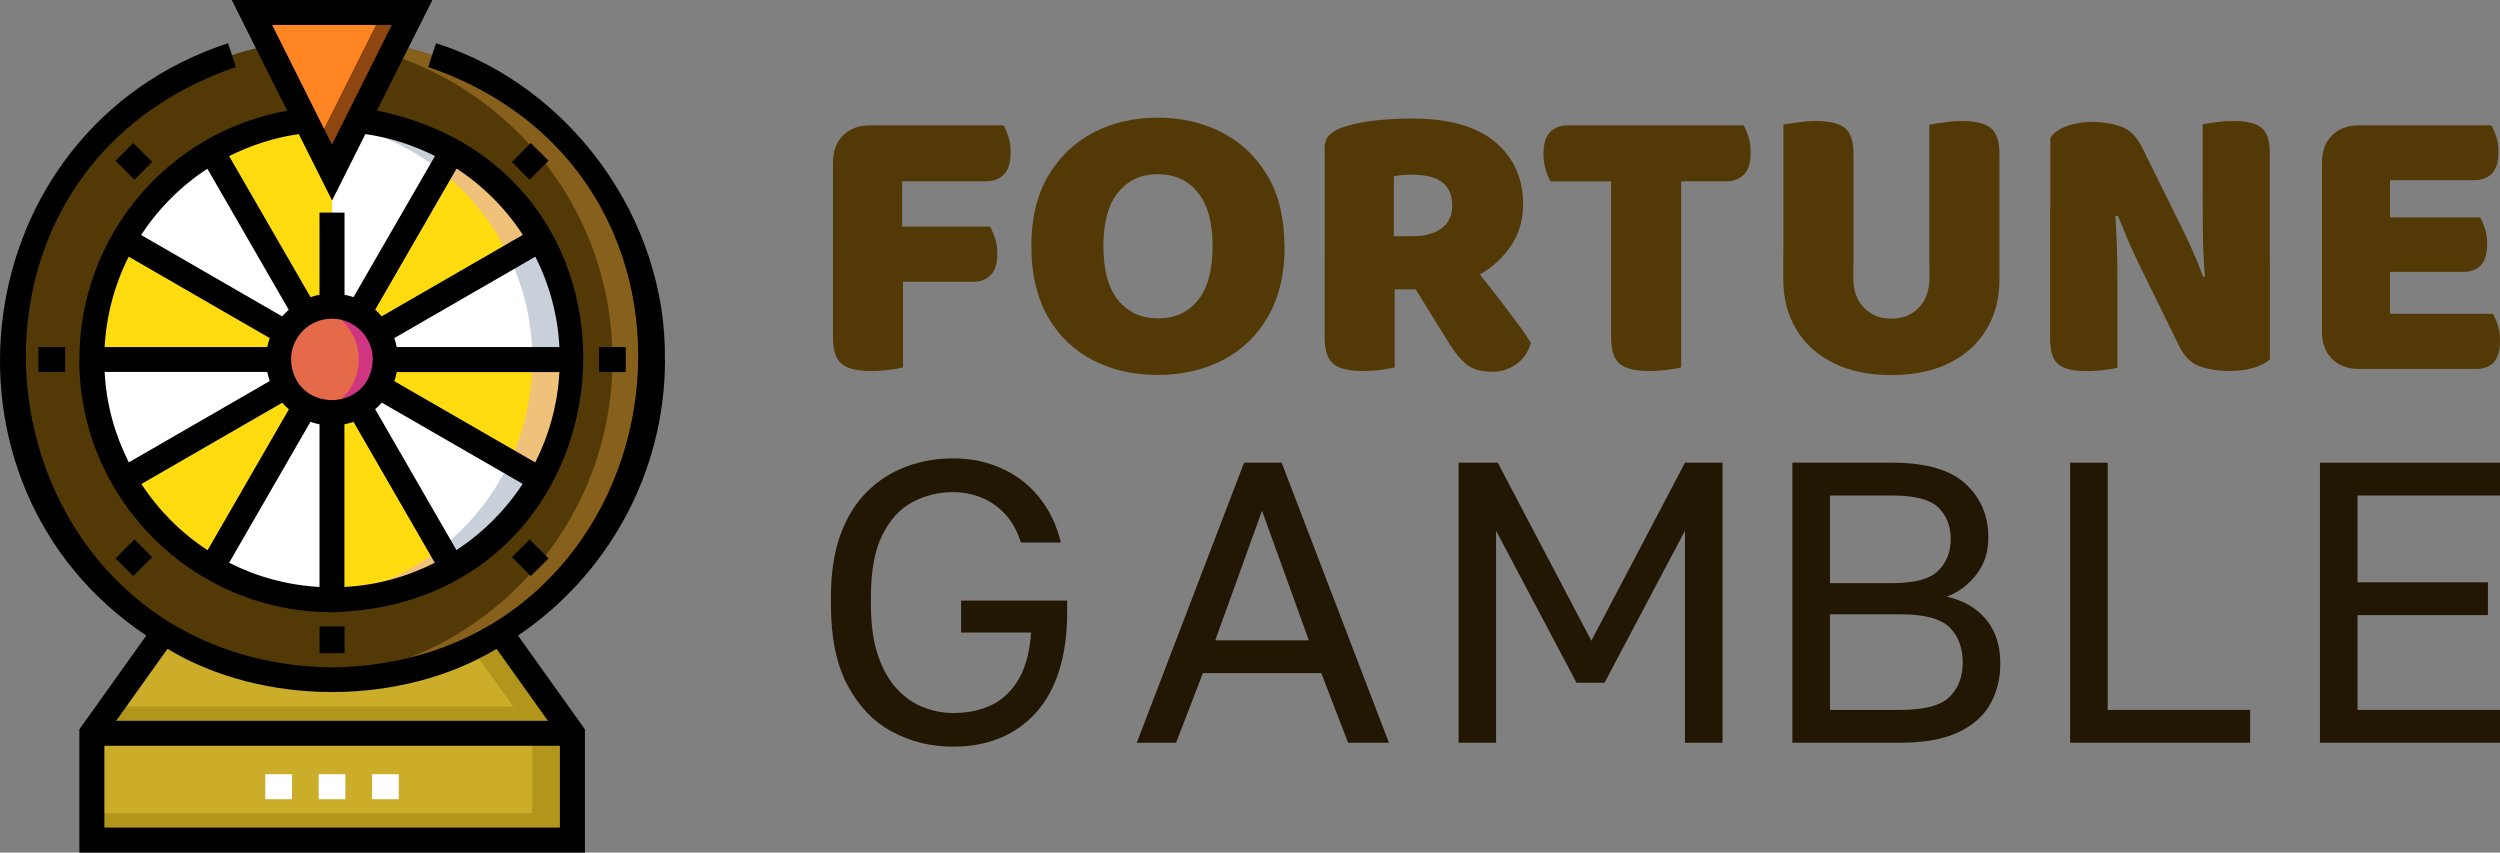 <?xml version="1.0" encoding="UTF-8"?>
<svg id="Layer_2" data-name="Layer 2" xmlns="http://www.w3.org/2000/svg" viewBox="0 0 208.83 71.22">
  <rect x="0" y="0" width="208.83" height="71.22" fill="#808080" stroke="none"/>
  <defs>
    <style>
      .cls-1 {
        fill: #87601b;
      }

      .cls-1, .cls-2, .cls-3, .cls-4, .cls-5, .cls-6, .cls-7, .cls-8, .cls-9, .cls-10, .cls-11, .cls-12, .cls-13, .cls-14 {
        stroke-width: 0px;
      }

      .cls-2 {
        fill: #d03582;
      }

      .cls-3 {
        fill: #ff8622;
      }

      .cls-5 {
        fill: #b2951b;
      }

      .cls-6 {
        fill: #211703;
      }

      .cls-7 {
        fill: #ccad29;
      }

      .cls-8 {
        fill: #c8d1da;
      }

      .cls-9 {
        fill: #fff;
      }

      .cls-10 {
        fill: #efc17a;
      }

      .cls-11 {
        fill: #ffdc10;
      }

      .cls-12 {
        fill: #e46a4a;
      }

      .cls-13 {
        fill: #523906;
      }

      .cls-14 {
        fill: #8e4610;
      }
    </style>
  </defs>
  <g id="Layer_2-2" data-name="Layer 2">
    <g>
      <path class="cls-7" d="m7.67,61.25h40.14v8.92H7.67v-8.92Z"/>
      <g>
        <path class="cls-9" d="m22.16,64.67h2.23v2.09h-2.23v-2.09Z"/>
        <path class="cls-9" d="m26.62,64.67h2.23v2.09h-2.23v-2.09Z"/>
        <path class="cls-9" d="m31.08,64.67h2.23v2.09h-2.23v-2.09Z"/>
      </g>
      <path class="cls-5" d="m7.67,67.94h40.14v2.23H7.67v-2.23Z"/>
      <path class="cls-5" d="m44.46,61.25h3.34v8.92h-3.34v-8.92Z"/>
      <path class="cls-7" d="m47.81,61.25l-11.15-15.61h-17.84l-11.15,15.61"/>
      <path class="cls-5" d="m9.26,59.02l-1.59,2.23h40.14l-1.59-2.23H9.26Z"/>
      <path class="cls-5" d="m36.66,45.64h-3.34l11.15,15.61h3.34l-11.15-15.61Z"/>
      <circle class="cls-13" cx="27.74" cy="30.03" r="26.76"/>
      <circle class="cls-9" cx="27.74" cy="30.03" r="20.07"/>
      <path class="cls-8" d="m27.74,9.97c-.56,0-1.12.02-1.67.07,10.3.85,18.4,9.48,18.4,20s-8.1,19.15-18.4,20c.55.05,1.11.07,1.67.07,11.08,0,20.07-8.99,20.07-20.07s-8.99-20.07-20.07-20.07Z"/>
      <path class="cls-1" d="m27.74,3.28c-.56,0-1.12.02-1.67.05,14,.86,25.09,12.49,25.09,26.71s-11.09,25.84-25.09,26.71c.55.03,1.11.05,1.67.05,14.78,0,26.76-11.98,26.76-26.76S42.52,3.28,27.74,3.28Z"/>
      <path class="cls-11" d="m27.74,30.03l17.38,10.04c1.71-2.95,2.69-6.38,2.69-10.04h-20.07Z"/>
      <path class="cls-11" d="m27.74,30.03l17.38-10.04c-1.76-3.05-4.3-5.58-7.35-7.35l-10.04,17.38Z"/>
      <path class="cls-11" d="m27.74,30.03v20.07c3.66,0,7.08-.98,10.04-2.69l-10.04-17.38Z"/>
      <path class="cls-10" d="m47.81,30.03h-3.34c0,3.06-.69,5.96-1.91,8.55l2.57,1.48c1.71-2.95,2.69-6.38,2.69-10.04h0Z"/>
      <path class="cls-10" d="m42.55,21.48l2.57-1.48c-1.76-3.05-4.3-5.58-7.35-7.35l-.94,1.63c2.42,1.91,4.39,4.38,5.72,7.2Z"/>
      <path class="cls-10" d="m27.74,50.1c3.66,0,7.08-.98,10.04-2.69l-.94-1.63c-2.59,2.05-5.7,3.47-9.09,4.04v.28Z"/>
      <path class="cls-11" d="m10.36,40.07c1.76,3.05,4.3,5.58,7.35,7.35l10.04-17.38-17.38,10.04Z"/>
      <path class="cls-11" d="m27.74,9.97c-3.66,0-7.08.98-10.04,2.69l10.04,17.38V9.97Z"/>
      <path class="cls-11" d="m27.74,30.03l-17.38-10.04c-1.71,2.95-2.69,6.38-2.69,10.04h20.07Z"/>
      <g>
        <path class="cls-3" d="m21.05,1.05l6.69,13.38,6.69-13.38h-13.38Z"/>
        <path class="cls-14" d="m31.92,1.05l-5.44,10.87,1.25,2.51,6.69-13.38h-2.51Z"/>
      </g>
      <circle class="cls-12" cx="27.74" cy="30.03" r="4.46"/>
      <path class="cls-2" d="m27.74,25.57c-.38,0-.76.05-1.11.14,1.92.5,3.34,2.24,3.34,4.32s-1.42,3.82-3.34,4.32c.36.09.73.14,1.11.14,2.46,0,4.46-2,4.46-4.46s-2-4.46-4.46-4.46Z"/>
      <g>
        <path class="cls-4" d="m55.54,30.03c.16-11.77-7.92-22.88-19.12-26.42l-.65,1.99c27.5,9.42,21.04,49.75-8.04,50.15C-1.34,55.34-7.79,15.02,19.7,5.6l-.65-1.99C-2.98,10.85-6.76,40.41,12.22,53.09l-5.59,7.83v10.3h42.23v-10.3l-5.59-7.83c7.4-5,12.28-13.47,12.28-23.06ZM8.72,69.13v-6.83h38.05v6.83H8.72Zm37.06-8.92H9.7l4.29-6.01c7.99,4.81,19.5,4.81,27.49,0l4.29,6.01Z"/>
        <path class="cls-4" d="m3.21,28.99h2.23v2.09h-2.23v-2.09Z"/>
        <path class="cls-4" d="m50.04,28.99h2.23v2.09h-2.23v-2.09Z"/>
        <path class="cls-4" d="m9.65,46.64l1.58-1.58,1.48,1.48-1.58,1.58-1.48-1.48Z"/>
        <path class="cls-4" d="m42.76,13.53l1.58-1.58,1.48,1.48-1.58,1.58-1.48-1.48Z"/>
        <path class="cls-4" d="m26.69,52.33h2.09v2.23h-2.09v-2.23Z"/>
        <path class="cls-4" d="m42.76,46.54l1.48-1.48,1.58,1.58-1.48,1.48-1.58-1.58Z"/>
        <path class="cls-4" d="m9.65,13.43l1.48-1.48,1.58,1.58-1.48,1.48-1.58-1.58Z"/>
        <path class="cls-4" d="m6.62,30.03c0,11.64,9.47,21.11,21.11,21.11,25.67-.64,28.82-36.8,3.75-41.9L36.12,0h-16.76l4.63,9.25c-9.99,1.78-17.36,10.48-17.36,20.78h0Zm10.7-15.94l6.8,11.79c-.2.17-.38.35-.55.55l-11.78-6.8c1.44-2.2,3.32-4.09,5.53-5.53h0Zm10.41,12.53c1.88,0,3.41,1.53,3.41,3.41-.17,4.52-6.66,4.52-6.83,0,0-1.88,1.53-3.41,3.41-3.41Zm-5.4,2.37h-13.59c.15-2.7.85-5.26,2.01-7.55l11.78,6.8c-.08.24-.15.49-.2.75Zm0,2.09c.05.26.12.51.2.75l-11.77,6.79c-1.16-2.29-1.88-4.84-2.02-7.55h13.59Zm4.36,4.36v13.59c-2.7-.15-5.26-.86-7.55-2.02l6.79-11.77c.24.08.49.15.75.2h0Zm2.09,0c.26-.05.51-.12.75-.2l6.79,11.77c-2.29,1.16-4.84,1.88-7.55,2.02v-13.59Zm4.36-4.36h13.59c-.15,2.7-.86,5.26-2.02,7.55l-11.77-6.79c.08-.24.15-.49.2-.75Zm0-2.09c-.05-.26-.12-.51-.2-.75l11.78-6.8c1.16,2.29,1.87,4.85,2.01,7.55h-13.59Zm-21.33,11.44l11.77-6.79c.17.2.35.38.55.55l-6.79,11.77c-2.2-1.44-4.08-3.32-5.52-5.52h0Zm26.32,5.52l-6.79-11.77c.2-.17.38-.35.55-.55l11.77,6.79c-1.44,2.2-3.32,4.08-5.52,5.52Zm5.54-26.33l-11.78,6.8c-.17-.2-.35-.38-.55-.55l6.8-11.79c2.21,1.44,4.09,3.33,5.53,5.53h0Zm-7.34-6.58l-6.8,11.78c-.24-.08-.49-.15-.75-.2v-6.86h-2.09v6.86c-.26.05-.51.12-.75.2l-6.8-11.78c1.79-.9,3.75-1.54,5.82-1.84l2.78,5.55,2.78-5.55c2.08.3,4.03.93,5.82,1.84Zm-3.6-10.96l-5,10-5-10h10Z"/>
      </g>
    </g>
    <g>
      <path class="cls-13" d="m75.36,22.37h-5.78v-8.79c0-.96.28-1.72.84-2.27.56-.56,1.31-.84,2.27-.84.53,0,1.05.03,1.55.1.5.07.87.13,1.12.2v11.6Zm-5.78-1.44h5.85v9.76c-.25.07-.62.13-1.14.2-.51.07-1.04.1-1.57.1-1.16,0-1.97-.21-2.44-.62s-.7-1.13-.7-2.16v-7.29Zm3.04,2.61v-4.61h10.06c.16.25.3.56.43.95s.2.82.2,1.29c0,.83-.18,1.43-.55,1.8-.37.38-.86.57-1.49.57h-8.66Zm.07-8.39v-4.68h11.13c.16.25.29.57.42.97.12.4.18.83.18,1.3,0,.82-.18,1.43-.55,1.82s-.86.58-1.49.58h-9.69Z"/>
      <path class="cls-13" d="m107.31,20.56c0,2.32-.46,4.28-1.39,5.88-.92,1.6-2.18,2.82-3.78,3.64-1.59.82-3.4,1.24-5.43,1.24s-3.84-.41-5.43-1.24c-1.59-.82-2.85-2.04-3.76-3.64-.91-1.6-1.37-3.56-1.37-5.88s.47-4.27,1.4-5.86c.94-1.59,2.2-2.8,3.79-3.63s3.38-1.24,5.36-1.24,3.78.41,5.38,1.24,2.87,2.03,3.81,3.63c.94,1.59,1.4,3.55,1.4,5.86Zm-6.02,0c0-1.98-.41-3.48-1.24-4.49-.82-1.01-1.94-1.52-3.34-1.52s-2.46.5-3.29,1.5c-.84,1-1.25,2.51-1.25,4.51s.42,3.54,1.25,4.54c.84,1,1.94,1.5,3.32,1.5s2.48-.5,3.31-1.5c.82-1,1.24-2.52,1.24-4.54Z"/>
      <path class="cls-13" d="m118.7,24.17h-8.05v-11.8c0-.47.13-.83.4-1.09.27-.26.61-.46,1.04-.62.76-.27,1.64-.46,2.64-.58s2.07-.18,3.21-.18c3.07,0,5.39.65,6.95,1.96,1.56,1.3,2.34,3.05,2.34,5.23,0,1.36-.38,2.57-1.15,3.64s-1.79,1.91-3.07,2.52c-1.28.61-2.71.92-4.29.92Zm-8.05-2.27h5.85v8.79c-.25.07-.62.13-1.14.2-.51.07-1.04.1-1.57.1-1.16,0-1.97-.21-2.44-.62s-.7-1.13-.7-2.16v-6.32Zm5.78-2.17h1.67c.94,0,1.7-.22,2.31-.65.6-.43.9-1.08.9-1.92s-.27-1.49-.82-1.92c-.55-.43-1.41-.65-2.59-.65-.29,0-.55.01-.77.03-.22.02-.46.06-.7.1v5.01Zm1.04,3.14l5.31-1.07c.49.67.99,1.33,1.5,1.97.51.65,1,1.27,1.45,1.87s.87,1.16,1.25,1.67c.38.51.68.96.9,1.34-.22.76-.63,1.35-1.22,1.77-.59.42-1.25.63-1.99.63-.96,0-1.69-.21-2.19-.63-.5-.42-.96-.98-1.39-1.67l-3.64-5.88Z"/>
      <path class="cls-13" d="m140.66,10.47v4.68h-11.13c-.16-.25-.3-.57-.42-.97-.12-.4-.18-.84-.18-1.3,0-.85.18-1.46.55-1.84s.86-.57,1.49-.57h9.69Zm-6.15,4.68v-4.68h11.13c.16.25.29.57.42.97.12.4.18.83.18,1.3,0,.82-.18,1.43-.55,1.82-.37.39-.86.58-1.49.58h-9.69Zm.07-.9h5.85v16.44c-.25.07-.62.13-1.14.2-.51.07-1.04.1-1.57.1-1.16,0-1.97-.21-2.44-.62s-.7-1.13-.7-2.16v-13.97Z"/>
      <path class="cls-13" d="m154.82,22.17h-5.85v-11.76c.27-.04.66-.11,1.19-.18.52-.08,1.03-.12,1.52-.12,1.11,0,1.92.19,2.41.57.49.38.74,1.11.74,2.21v9.29Zm3.17,9.16c-1.87,0-3.48-.33-4.83-1-1.35-.67-2.38-1.6-3.11-2.81s-1.09-2.61-1.09-4.21v-2.04h5.85v1.94c0,1.05.29,1.88.89,2.49.59.61,1.35.92,2.29.92s1.7-.31,2.29-.92c.59-.61.89-1.44.89-2.49v-1.94h5.85v2.04c0,1.6-.36,3.01-1.09,4.21-.72,1.2-1.76,2.14-3.11,2.81-1.35.67-2.96,1-4.83,1Zm9.02-9.09h-5.85v-11.83c.27-.04.66-.11,1.19-.18.52-.08,1.03-.12,1.52-.12,1.11,0,1.92.19,2.41.57.49.38.74,1.11.74,2.21v9.36Z"/>
      <path class="cls-13" d="m189.61,21.9v-4.21,12.33c-.31.29-.76.52-1.35.7s-1.3.27-2.12.27-1.6-.12-2.34-.37c-.74-.24-1.34-.83-1.8-1.77l-3.31-6.75c-.22-.47-.43-.91-.62-1.32-.19-.41-.37-.84-.55-1.29-.18-.45-.38-.94-.6-1.47l-5.65,1.24v-7.75c.31-.45.79-.78,1.44-1,.65-.22,1.34-.33,2.07-.33.82,0,1.61.13,2.36.38.75.26,1.34.84,1.79,1.75l3.34,6.75c.22.45.43.88.62,1.3.19.42.38.86.57,1.3.19.45.38.94.58,1.47l5.58-1.24Zm-18.35-4.54h5.38c.09,1.03.15,2.01.18,2.94.03.94.05,1.82.05,2.66v7.77c-.22.04-.58.1-1.09.17-.5.07-1.01.1-1.52.1-1.11,0-1.89-.2-2.34-.58-.45-.39-.67-1.09-.67-2.09v-10.96Zm18.35,6.35h-5.38c-.13-1.56-.21-3-.22-4.31-.01-1.31-.02-2.56-.02-3.74v-5.28c.25-.04.61-.1,1.1-.17.49-.07.99-.1,1.5-.1,1.11,0,1.89.2,2.34.58.45.39.67,1.09.67,2.09v10.93Z"/>
      <path class="cls-13" d="m199.64,25.34h-5.68v-11.76c0-.96.28-1.72.84-2.27.56-.56,1.31-.84,2.27-.84.53,0,1.04.03,1.5.1.47.07.82.13,1.07.2v14.57Zm-5.68-9.39h5.68v14.57c-.25.07-.6.13-1.07.2s-.97.1-1.5.1c-.96,0-1.72-.28-2.27-.84-.56-.56-.84-1.31-.84-2.27v-11.76Zm3.11-.9v-4.58h11.03c.16.25.29.56.42.94.12.38.18.8.18,1.27,0,.82-.18,1.43-.53,1.8-.36.38-.85.57-1.47.57h-9.62Zm0,7.65v-4.54h10.09c.16.25.29.56.42.94.12.38.18.8.18,1.27,0,.82-.18,1.42-.53,1.79-.36.37-.85.55-1.47.55h-8.69Zm0,8.12v-4.61h11.16c.16.25.29.57.42.97.12.4.18.83.18,1.3,0,.83-.18,1.42-.53,1.79s-.85.55-1.47.55h-9.76Z"/>
    </g>
    <g>
      <path class="cls-6" d="m79.6,62.37c-1.83,0-3.51-.41-5.06-1.24-1.55-.82-2.79-2.11-3.73-3.86-.94-1.75-1.4-4-1.4-6.77v-.67c0-2,.27-3.73.8-5.18s1.27-2.64,2.22-3.58c.95-.94,2.03-1.63,3.26-2.09,1.22-.46,2.53-.69,3.91-.69,1.14,0,2.19.16,3.17.49.98.32,1.86.79,2.64,1.39s1.44,1.34,1.99,2.21.95,1.85,1.22,2.94h-3.34c-.31-.98-.76-1.78-1.35-2.41-.59-.62-1.26-1.08-2.01-1.37-.75-.29-1.52-.43-2.32-.43-1.2,0-2.33.28-3.38.83-1.05.56-1.89,1.48-2.52,2.76-.64,1.28-.95,2.99-.95,5.13v.67c0,1.69.2,3.12.6,4.28.4,1.16.93,2.09,1.59,2.79.66.7,1.39,1.21,2.21,1.52.81.31,1.63.47,2.46.47,1.25,0,2.33-.23,3.26-.69.92-.46,1.67-1.18,2.24-2.17s.91-2.28,1.02-3.86h-5.85v-2.67h8.86v1c0,1.8-.22,3.4-.65,4.79-.43,1.39-1.07,2.56-1.9,3.51-.84.95-1.84,1.67-3.01,2.16-1.17.49-2.49.74-3.96.74Z"/>
      <path class="cls-6" d="m94.96,62.04l8.96-23.39h3.14l8.96,23.39h-3.41l-2.24-5.81h-9.89l-2.24,5.81h-3.27Zm6.55-8.55h7.82l-3.91-10.83-3.91,10.83Z"/>
      <path class="cls-6" d="m121.84,62.04v-23.39h3.27l7.82,14.87,7.82-14.87h3.14v23.39h-3.14v-17.71l-6.72,12.7h-2.34l-6.72-12.7v17.71h-3.14Z"/>
      <path class="cls-6" d="m149.72,62.04v-23.39h8.35c2.78,0,4.82.58,6.1,1.75,1.28,1.17,1.92,2.67,1.92,4.5,0,1.2-.33,2.23-1,3.09-.67.86-1.49,1.48-2.47,1.85,1.38.31,2.47.94,3.27,1.89.8.95,1.2,2.18,1.2,3.69,0,1.27-.28,2.4-.84,3.39-.56.99-1.45,1.78-2.67,2.36-1.23.58-2.84.87-4.85.87h-9.02Zm3.14-13.33h5.21c1.87,0,3.15-.35,3.84-1.04.69-.69,1.04-1.57,1.04-2.64s-.35-1.97-1.04-2.64c-.69-.67-1.97-1-3.84-1h-5.21v7.32Zm0,10.59h5.88c2,0,3.38-.36,4.11-1.09.74-.72,1.1-1.69,1.1-2.89s-.37-2.2-1.1-2.92-2.12-1.09-4.14-1.09h-5.85v7.99Z"/>
      <path class="cls-6" d="m172.92,62.04v-23.39h3.14v20.65h11.9v2.74h-15.04Z"/>
      <path class="cls-6" d="m193.79,62.04v-23.39h15.04v2.74h-11.9v7.25h10.89v2.74h-10.89v7.92h11.9v2.74h-15.04Z"/>
    </g>
  </g>
</svg>